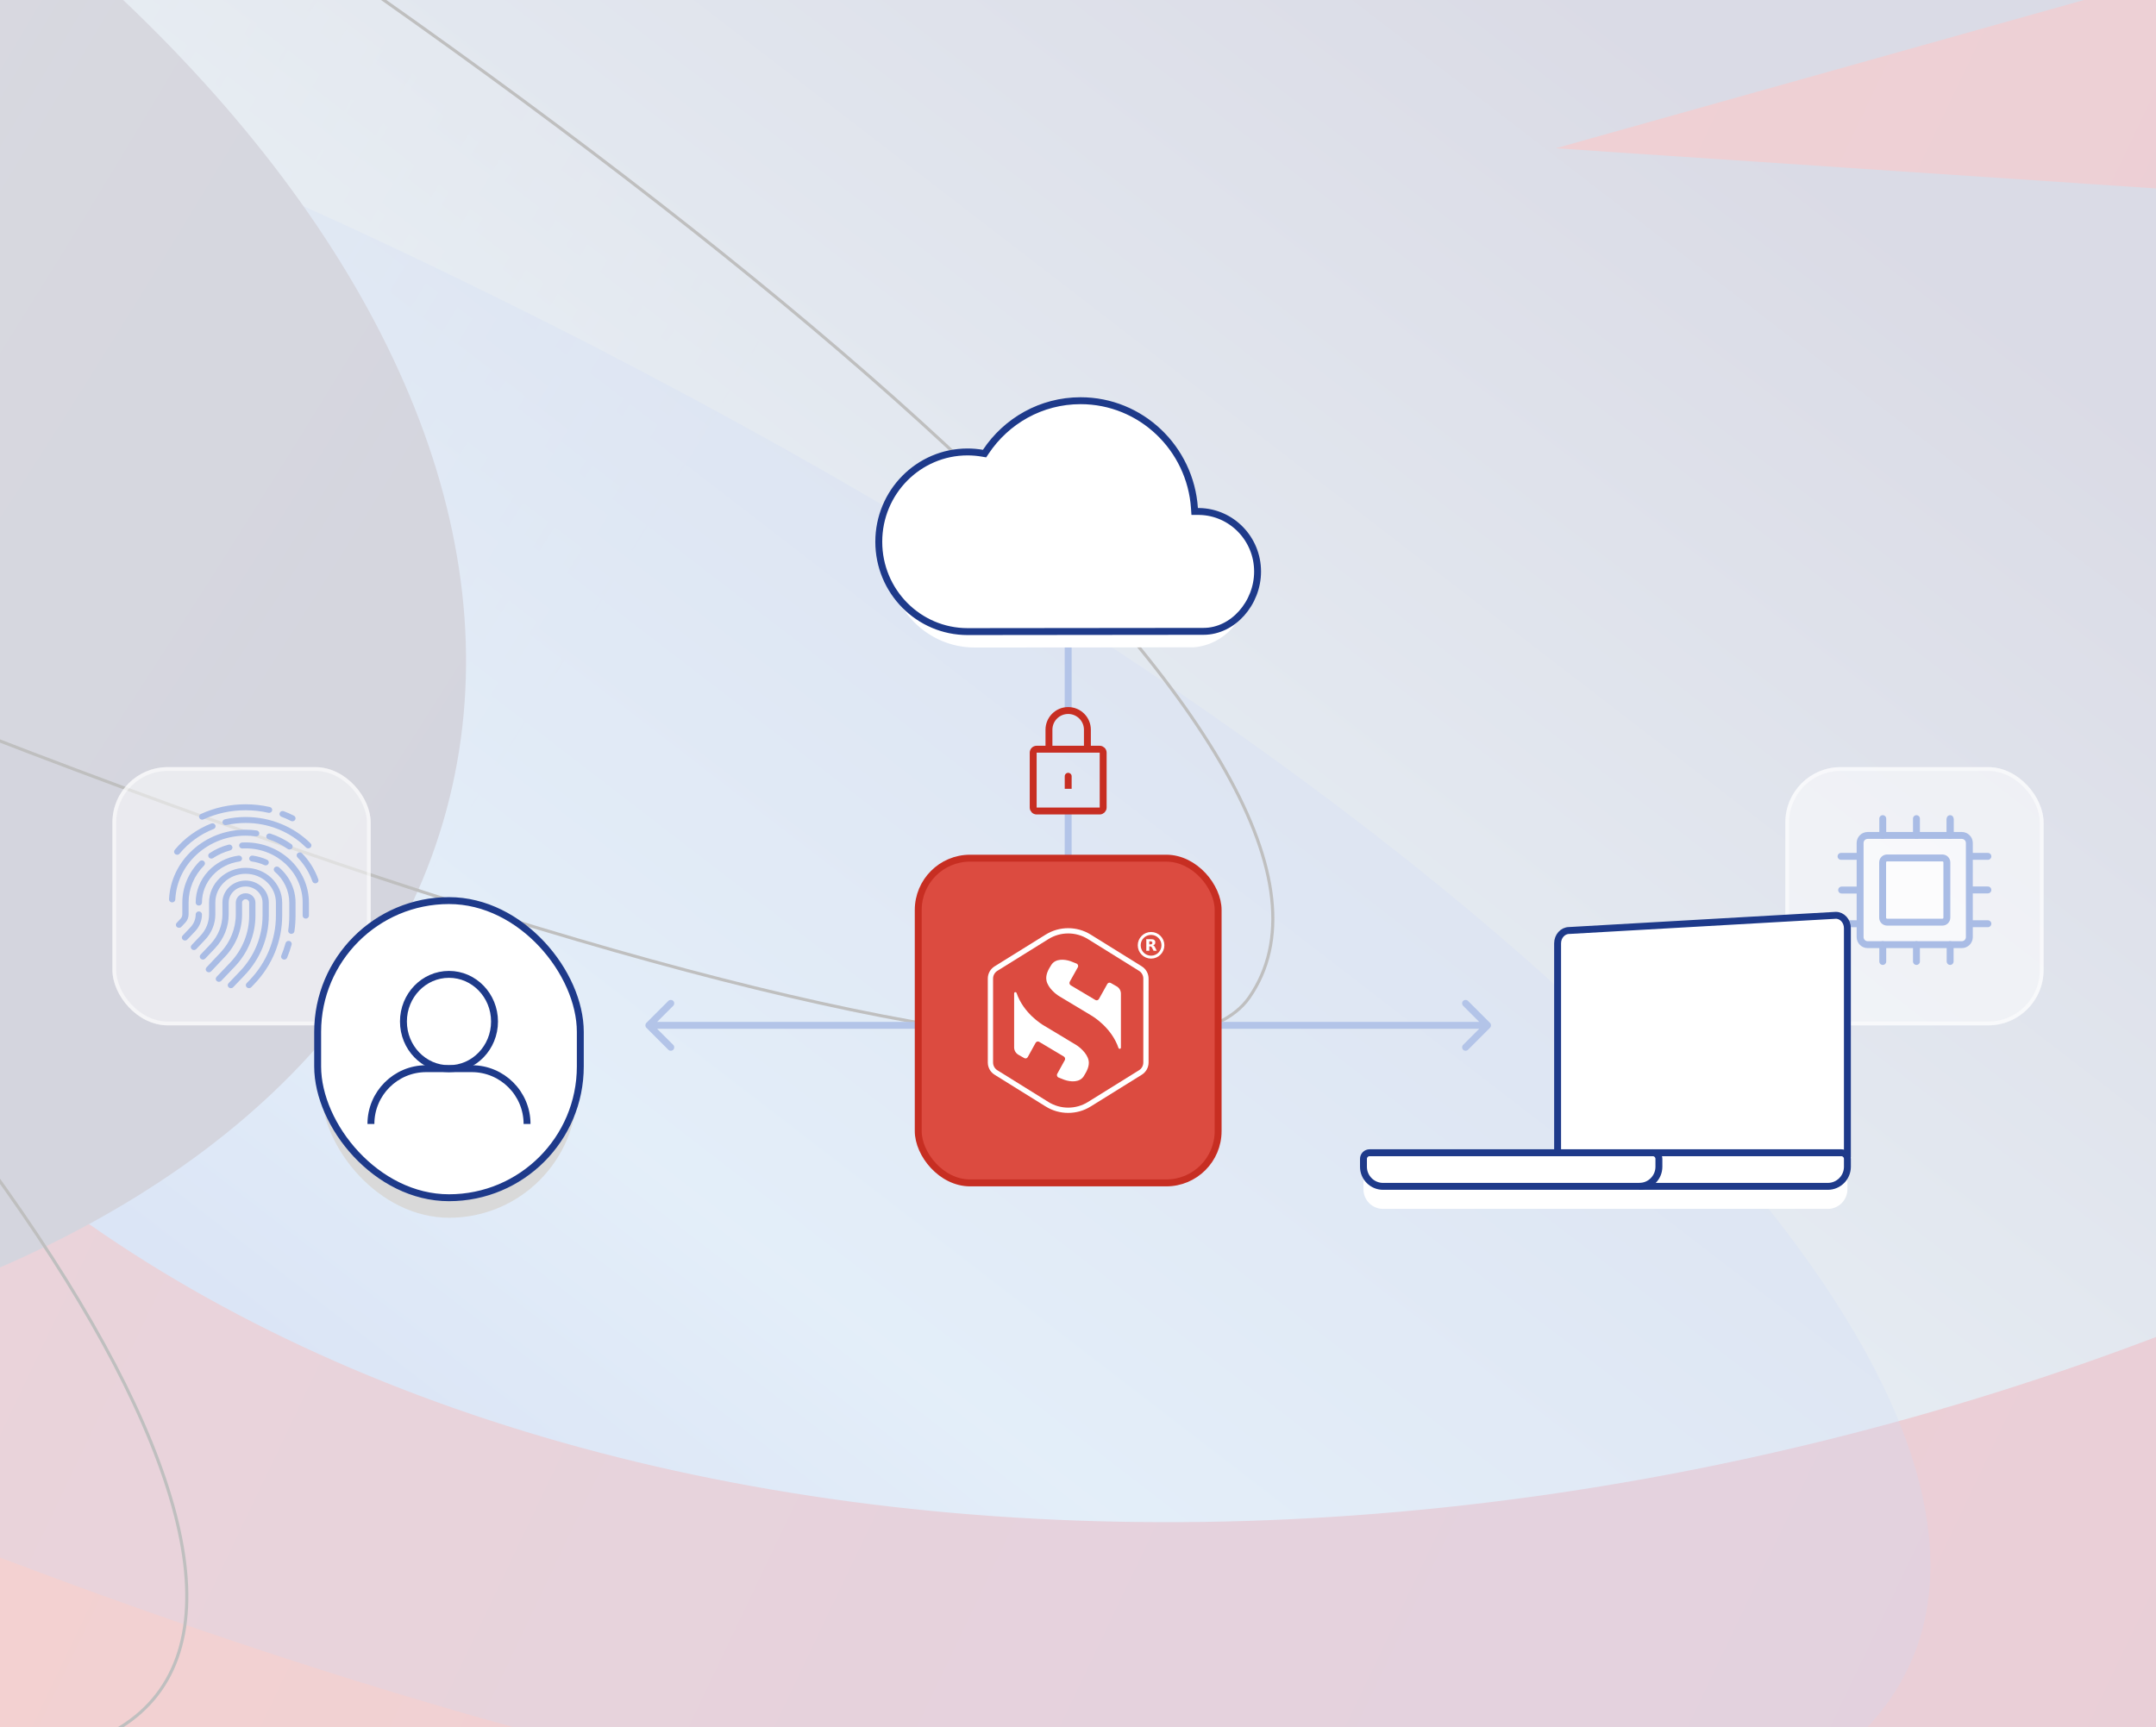 <?xml version="1.0" encoding="utf-8"?>
<svg xmlns="http://www.w3.org/2000/svg" width="624" height="500" viewBox="0 0 624 500" fill="none">
<g clip-path="url(#clip0_4832_29291)">
<rect width="624" height="500" fill="white"/>
<g opacity="0.25" clip-path="url(#clip1_4832_29291)">
<rect width="900" height="506.25" transform="translate(-263 -2.875)" fill="white"/>
<rect x="-323.418" y="503.089" width="507.641" height="1082.97" transform="rotate(-90 -323.418 503.089)" fill="url(#paint0_linear_4832_29291)"/>
<g filter="url(#filter0_f_4832_29291)">
<path d="M992.889 -109.388C967.684 -199.181 894.786 -272.234 787.964 -314.746C681.143 -357.259 547.793 -366.288 413.106 -340.127C278.418 -313.967 151.718 -254.429 56.938 -172.759C-37.842 -91.09 -94.139 7.057 -101.319 103.14C-108.498 199.223 -66.064 286.591 17.97 348.74C102.003 410.889 221.817 443.516 354.778 440.457C487.739 437.399 624.643 398.867 739.627 332.14C854.612 265.414 939.716 175.112 978.865 78.294L450.251 42.926L992.889 -109.388Z" fill="url(#paint1_linear_4832_29291)" style="mix-blend-mode:multiply"/>
</g>
<g style="mix-blend-mode:overlay" filter="url(#filter1_f_4832_29291)">
<ellipse cx="-10.065" cy="232.756" rx="615.481" ry="197.993" transform="rotate(23.802 -10.065 232.756)" fill="#366ADD" fill-opacity="0.25" style="mix-blend-mode:multiply"/>
</g>
<g style="mix-blend-mode:overlay" filter="url(#filter2_f_4832_29291)">
<path d="M129.157 234.691C89.316 381.318 -147.297 444.667 -399.333 376.185C-651.368 307.702 -823.386 133.322 -783.545 -13.306C-743.704 -159.933 -507.091 -223.282 -255.055 -154.8C-3.02 -86.317 168.998 88.063 129.157 234.691Z" fill="#54587B"/>
</g>
<g style="mix-blend-mode:plus-lighter">
<g filter="url(#filter3_f_4832_29291)">
<ellipse cx="135.932" cy="495.59" rx="135.932" ry="495.59" transform="matrix(0.649 -0.761 0.791 0.611 -828.02 -10.052)" fill="url(#paint2_linear_4832_29291)" fill-opacity="0.3"/>
<path d="M-259.735 86.251C-151.439 169.876 -63.274 257.153 -8.274 330.65C19.229 367.401 38.423 400.686 47.705 428.332C56.993 455.999 56.316 477.892 44.296 491.998C32.277 506.104 9.914 511.252 -20.439 508.307C-50.77 505.365 -88.942 494.352 -132.39 476.316C-219.281 440.246 -327.178 376.127 -435.474 292.502C-543.77 208.877 -631.935 121.6 -686.935 48.103C-714.438 11.352 -733.632 -21.933 -742.913 -49.578C-752.202 -77.245 -751.524 -99.138 -739.505 -113.244C-727.486 -127.35 -705.123 -132.498 -674.769 -129.554C-644.439 -126.611 -606.267 -115.599 -562.819 -97.563C-475.928 -61.493 -368.031 2.626 -259.735 86.251Z" stroke="black" stroke-width="0.896"/>
</g>
<g filter="url(#filter4_f_4832_29291)">
<path d="M-305.999 79.563C-558.22 -45.792 -706.943 -245.865 -661.226 -311.627C-615.51 -377.389 -347.251 -288.865 -62.053 -113.904C223.145 61.058 407.627 223.268 361.91 289.03C326.724 339.644 9.995 236.613 -305.999 79.563Z" fill="url(#paint3_radial_4832_29291)" fill-opacity="0.12"/>
<path d="M-305.779 79.175C-431.838 16.523 -532.026 -64.798 -594.979 -138.658C-626.457 -175.59 -648.612 -210.641 -660.045 -240.545C-671.486 -270.474 -672.147 -295.134 -660.844 -311.393C-649.567 -327.615 -624.474 -334.429 -588.459 -332.645C-552.486 -330.863 -505.801 -320.509 -451.605 -302.625C-343.218 -266.858 -204.887 -201.004 -62.309 -113.536C80.279 -26.061 197.671 58.214 273.696 128.828C311.712 164.138 339.361 196.012 354.652 223.145C369.955 250.298 372.81 272.568 361.529 288.796C357.243 294.96 348.616 298.857 336.015 300.571C323.429 302.283 306.984 301.802 287.213 299.307C247.676 294.316 194.943 281.284 133.413 261.757C10.361 222.703 -147.797 157.693 -305.779 79.175Z" stroke="black" stroke-width="0.896"/>
</g>
<g filter="url(#filter5_f_4832_29291)">
<ellipse cx="195.962" cy="670.685" rx="195.962" ry="670.685" transform="matrix(0.327 -0.945 0.961 0.277 -578.064 -263.24)" fill="url(#paint4_linear_4832_29291)" fill-opacity="0.15"/>
<path d="M194.575 -447.593C372.521 -396.361 526.426 -329.26 631.407 -262.2C683.9 -228.668 724.139 -195.16 749.038 -163.669C773.948 -132.165 783.438 -102.769 774.655 -77.413C765.872 -52.057 739.584 -32.962 699.347 -20.214C659.125 -7.471 605.076 -1.11 540.98 -1.145C412.795 -1.216 244.533 -26.871 66.587 -78.103C-111.359 -129.336 -265.265 -196.436 -370.246 -263.497C-422.739 -297.028 -462.977 -330.536 -487.877 -362.028C-512.786 -393.532 -522.276 -422.928 -513.493 -448.284C-504.71 -473.64 -478.423 -492.735 -438.185 -505.483C-397.963 -518.225 -343.914 -524.587 -279.818 -524.551C-151.633 -524.48 16.629 -498.826 194.575 -447.593Z" stroke="black" stroke-width="0.896"/>
</g>
</g>
</g>
<path d="M431.244 297.531C431.635 297.141 431.635 296.507 431.244 296.117L424.879 289.751C424.488 289.361 423.855 289.361 423.464 289.751C423.073 290.142 423.073 290.775 423.464 291.166L429.122 296.824L423.464 302.482C423.073 302.873 423.073 303.506 423.464 303.897C423.855 304.287 424.488 304.287 424.879 303.897L431.244 297.531ZM187.074 296.117C186.683 296.507 186.683 297.141 187.074 297.531L193.439 303.897C193.83 304.287 194.463 304.287 194.854 303.897C195.245 303.506 195.245 302.873 194.854 302.482L189.196 296.824L194.854 291.166C195.245 290.775 195.245 290.142 194.854 289.751C194.463 289.361 193.83 289.361 193.439 289.751L187.074 296.117ZM430.537 295.824L187.781 295.824L187.781 297.824L430.537 297.824L430.537 295.824Z" fill="#B3C4E8"/>
<path d="M309.156 182.084L309.156 205.827" stroke="#B3C4E8" stroke-width="2"/>
<path d="M309.156 234.769L309.156 286.071" stroke="#B3C4E8" stroke-width="2"/>
<rect x="265.762" y="248.432" width="86.796" height="94.006" rx="15.003" fill="#DC4B40"/>
<rect x="265.762" y="248.432" width="86.796" height="94.006" rx="15.003" stroke="#C72E22" stroke-width="2"/>
<path d="M303.045 271.205L303.045 271.205C304.916 270.039 307.038 269.46 309.161 269.46C311.285 269.46 313.407 270.039 315.278 271.205L315.278 271.205L330.061 280.397L330.062 280.398C331.056 281.013 331.666 282.109 331.666 283.286V307.585C331.666 308.763 331.063 309.851 330.061 310.474L330.061 310.474L315.278 319.666L315.278 319.667C313.407 320.832 311.285 321.411 309.161 321.411C307.038 321.411 304.916 320.832 303.045 319.667L303.045 319.666L288.262 310.474L288.261 310.474C287.267 309.858 286.657 308.763 286.657 307.585V283.286C286.657 282.108 287.26 281.02 288.262 280.397L288.262 280.397L303.045 271.205Z" stroke="white" stroke-width="1.524"/>
<path d="M315.069 307.006C314.65 304.803 312.236 302.951 311.383 302.448L302.19 296.922C301.307 296.411 296.189 293.218 294.216 287.448C294.163 287.311 294.034 287.204 293.881 287.204C293.676 287.204 293.516 287.364 293.516 287.577V303.218C293.516 304.079 293.98 304.879 294.711 305.314L296.448 306.305C296.813 306.518 297.255 306.388 297.461 306.007L299.73 301.899C299.936 301.526 300.408 301.388 300.766 301.602L307.88 305.84C308.245 306.053 308.375 306.541 308.169 306.914L306.006 310.832C305.77 311.236 305.953 311.77 306.372 311.93C307.095 312.227 307.979 312.57 308.062 312.6C309.852 313.218 312.426 313.431 313.645 311.579C314.505 310.207 315.381 308.652 315.077 306.991L315.069 307.006Z" fill="white"/>
<path d="M324.422 287.654C324.422 286.792 323.957 285.992 323.226 285.558L321.489 284.567C321.124 284.353 320.682 284.483 320.476 284.864L318.062 289.186C317.857 289.559 317.384 289.696 317.026 289.483L309.913 285.245C309.547 285.032 309.418 284.544 309.631 284.17L311.939 280.039C312.175 279.635 311.992 279.102 311.573 278.942C310.85 278.644 309.966 278.301 309.883 278.271C308.093 277.654 305.519 277.44 304.3 279.292C303.439 280.611 302.564 282.166 302.868 283.827C303.287 286.03 305.701 287.882 306.554 288.385L315.747 293.911C316.63 294.422 321.748 297.616 323.721 303.385C323.774 303.523 323.904 303.629 324.056 303.629C324.262 303.629 324.422 303.469 324.422 303.256V287.654Z" fill="white"/>
<path d="M333.149 277.082C335.043 277.082 336.579 275.546 336.579 273.652C336.579 271.758 335.043 270.222 333.149 270.222C331.254 270.222 329.719 271.758 329.719 273.652C329.719 275.546 331.254 277.082 333.149 277.082Z" stroke="white" stroke-width="0.843"/>
<path d="M333.402 272.585L333.402 272.585L333.401 272.584C333.313 272.511 333.172 272.478 332.99 272.478H332.625H332.59V272.513V273.377V273.413H332.625H332.99C333.173 273.413 333.313 273.376 333.401 273.3C333.49 273.225 333.534 273.102 333.534 272.941C333.534 272.781 333.49 272.662 333.402 272.585ZM332.625 273.939H332.59V273.974V275.211H331.793V271.919H333.082C333.523 271.919 333.836 271.994 334.033 272.137L334.033 272.137L334.033 272.138C334.23 272.276 334.328 272.498 334.328 272.813C334.328 273.029 334.277 273.204 334.175 273.34C334.073 273.473 333.92 273.577 333.708 273.641L333.583 273.678L333.709 273.708C333.823 273.736 333.922 273.794 334.012 273.885C334.103 273.976 334.195 274.115 334.289 274.309L334.289 274.309L334.289 274.309L334.737 275.211H333.893L333.492 274.396C333.409 274.228 333.322 274.104 333.229 274.04C333.137 273.973 333.015 273.939 332.87 273.939H332.625Z" fill="white" stroke="white" stroke-width="0.07"/>
<g filter="url(#filter6_d_4832_29291)">
<path d="M344.103 147.235C344.079 147.235 344.053 147.235 344.029 147.235C342.918 130.6 329.221 117.451 312.484 117.451C301.554 117.451 291.923 123.056 286.242 131.581C284.898 131.354 283.522 131.228 282.116 131.228C268.418 131.228 257.312 142.457 257.312 156.309C257.312 170.161 268.418 181.39 282.119 181.39C282.698 181.39 345.074 181.366 345.551 181.324H345.593C354.224 180.56 360.998 173.237 360.998 164.311C360.998 154.878 353.436 147.232 344.106 147.232L344.103 147.235Z" fill="white"/>
</g>
<path d="M346.785 148.068H347.123C356.451 148.249 363.974 155.952 363.974 165.453C363.974 174.621 356.843 182.77 348.344 182.77C348.091 182.77 332.429 182.786 316.169 182.803L314.232 182.805C297.301 182.823 280.359 182.841 280.048 182.841C265.86 182.841 254.34 171.209 254.34 156.837C254.34 142.465 265.86 130.833 280.045 130.833C281.498 130.833 282.924 130.964 284.321 131.2L284.96 131.307L285.319 130.768C291.26 121.854 301.325 116 312.741 116C330.221 116 344.545 129.736 345.706 147.134L345.769 148.068H346.704H346.704H346.704H346.705H346.705H346.705H346.705H346.705H346.705H346.706H346.706H346.706H346.706H346.706H346.706H346.706H346.707H346.707H346.707H346.707H346.707H346.707H346.708H346.708H346.708H346.708H346.708H346.708H346.708H346.709H346.709H346.709H346.709H346.709H346.709H346.71H346.71H346.71H346.71H346.71H346.71H346.71H346.711H346.711H346.711H346.711H346.711H346.711H346.712H346.712H346.712H346.712H346.712H346.712H346.712H346.713H346.713H346.713H346.713H346.713H346.713H346.714H346.714H346.714H346.714H346.714H346.714H346.714H346.715H346.715H346.715H346.715H346.715H346.715H346.716H346.716H346.716H346.716H346.716H346.716H346.716H346.717H346.717H346.717H346.717H346.717H346.717H346.718H346.718H346.718H346.718H346.718H346.718H346.718H346.719H346.719H346.719H346.719H346.719H346.719H346.72H346.72H346.72H346.72H346.72H346.72H346.721H346.721H346.721H346.721H346.721H346.721H346.721H346.722H346.722H346.722H346.722H346.722H346.722H346.723H346.723H346.723H346.723H346.723H346.723H346.724H346.724H346.724H346.724H346.724H346.724H346.724H346.725H346.725H346.725H346.725H346.725H346.725H346.726H346.726H346.726H346.726H346.726H346.726H346.727H346.727H346.727H346.727H346.727H346.727H346.727H346.728H346.728H346.728H346.728H346.728H346.728H346.729H346.729H346.729H346.729H346.729H346.729H346.73H346.73H346.73H346.73H346.73H346.73H346.73H346.731H346.731H346.731H346.731H346.731H346.731H346.732H346.732H346.732H346.732H346.732H346.732H346.733H346.733H346.733H346.733H346.733H346.733H346.733H346.734H346.734H346.734H346.734H346.734H346.734H346.735H346.735H346.735H346.735H346.735H346.735H346.736H346.736H346.736H346.736H346.736H346.736H346.737H346.737H346.737H346.737H346.737H346.737H346.737H346.738H346.738H346.738H346.738H346.738H346.738H346.739H346.739H346.739H346.739H346.739H346.739H346.74H346.74H346.74H346.74H346.74H346.74H346.741H346.741H346.741H346.741H346.741H346.741H346.741H346.742H346.742H346.742H346.742H346.742H346.742H346.743H346.743H346.743H346.743H346.743H346.743H346.744H346.744H346.744H346.744H346.744H346.744H346.745H346.745H346.745H346.745H346.745H346.745H346.745H346.746H346.746H346.746H346.746H346.746H346.746H346.747H346.747H346.747H346.747H346.747H346.747H346.748H346.748H346.748H346.748H346.748H346.748H346.749H346.749H346.749H346.749H346.749H346.749H346.749H346.75H346.75H346.75H346.75H346.75H346.75H346.751H346.751H346.751H346.751H346.751H346.751H346.752H346.752H346.752H346.752H346.752H346.752H346.753H346.753H346.753H346.753H346.753H346.753H346.753H346.754H346.754H346.754H346.754H346.754H346.754H346.755H346.755H346.755H346.755H346.755H346.755H346.756H346.756H346.756H346.756H346.756H346.756H346.757H346.757H346.757H346.757H346.757H346.757H346.757H346.758H346.758H346.758H346.758H346.758H346.758H346.759H346.759H346.759H346.759H346.759H346.759H346.76H346.76H346.76H346.76H346.76H346.76H346.76H346.761H346.761H346.761H346.761H346.761H346.761H346.762H346.762H346.762H346.762H346.762H346.762H346.763H346.763H346.763H346.763H346.763H346.763H346.763H346.764H346.764H346.764H346.764H346.764H346.764H346.765H346.765H346.765H346.765H346.765H346.765H346.766H346.766H346.766H346.766H346.766H346.766H346.766H346.767H346.767H346.767H346.767H346.767H346.767H346.768H346.768H346.768H346.768H346.768H346.768H346.769H346.769H346.769H346.769H346.769H346.769H346.769H346.77H346.77H346.77H346.77H346.77H346.77H346.771H346.771H346.771H346.771H346.771H346.771H346.771H346.772H346.772H346.772H346.772H346.772H346.772H346.773H346.773H346.773H346.773H346.773H346.773H346.774H346.774H346.774H346.774H346.774H346.774H346.774H346.775H346.775H346.775H346.775H346.775H346.775H346.776H346.776H346.776H346.776H346.776H346.776H346.776H346.777H346.777H346.777H346.777H346.777H346.777H346.778H346.778H346.778H346.778H346.778H346.778H346.778H346.779H346.779H346.779H346.779H346.779H346.779H346.78H346.78H346.78H346.78H346.78H346.78H346.78H346.781H346.781H346.781H346.781H346.781H346.781H346.782H346.782H346.782H346.782H346.782H346.782H346.782H346.783H346.783H346.783H346.783H346.783H346.783H346.783H346.784H346.784H346.784H346.784H346.784H346.784H346.785Z" fill="white" stroke="#1E3A8A" stroke-width="2"/>
<rect x="32.539" y="222.079" width="74.745" height="74.745" rx="16.004" fill="white" fill-opacity="0.5"/>
<rect x="33.089" y="222.629" width="73.645" height="73.645" rx="15.454" stroke="white" stroke-opacity="0.5" stroke-width="1.1"/>
<g clip-path="url(#clip2_4832_29291)">
<path d="M73.929 265.071V261.293C73.929 259.803 72.654 258.591 71.088 258.591C69.521 258.591 68.246 259.803 68.246 261.293V264.704C68.246 268.816 66.653 272.763 63.761 275.819L59.772 280.033C59.437 280.387 59.467 280.932 59.839 281.251C60.212 281.569 60.785 281.541 61.12 281.187L65.109 276.973C68.302 273.6 70.06 269.242 70.06 264.704V261.293C70.06 260.754 70.522 260.315 71.088 260.315C71.655 260.315 72.117 260.754 72.117 261.293V265.071C72.117 270.131 70.145 274.979 66.566 278.723L62.678 282.789C62.341 283.141 62.369 283.686 62.739 284.007C62.912 284.158 63.131 284.231 63.349 284.231C63.595 284.231 63.841 284.136 64.02 283.949L67.907 279.883C71.791 275.821 73.93 270.561 73.93 265.071H73.929Z" fill="#A9BCE5"/>
<path d="M77.801 261.292C77.801 257.773 74.79 254.91 71.089 254.91C67.388 254.91 64.377 257.773 64.377 261.292V264.704C64.377 267.905 63.137 270.978 60.885 273.357L58.049 276.353C57.714 276.707 57.744 277.252 58.117 277.571C58.489 277.89 59.062 277.861 59.397 277.507L62.233 274.511C64.785 271.815 66.19 268.332 66.19 264.704V261.292C66.19 258.724 68.387 256.635 71.088 256.635C73.789 256.635 75.986 258.724 75.986 261.292V265.071C75.986 271.048 73.657 276.775 69.429 281.198L66.148 284.629C65.811 284.981 65.838 285.527 66.209 285.848C66.383 285.998 66.601 286.072 66.819 286.072C67.065 286.072 67.312 285.977 67.49 285.79L70.77 282.359C75.303 277.618 77.799 271.479 77.799 265.072V261.293L77.801 261.292Z" fill="#A9BCE5"/>
<path d="M81.671 261.292C81.671 255.744 76.925 251.231 71.09 251.231C65.255 251.231 60.508 255.744 60.508 261.292V264.704C60.508 266.995 59.621 269.193 58.009 270.896L55.456 273.593C55.12 273.947 55.151 274.492 55.523 274.811C55.895 275.13 56.468 275.101 56.804 274.747L59.357 272.05C61.269 270.03 62.322 267.422 62.322 264.704V261.292C62.322 256.696 66.255 252.956 71.089 252.956C75.923 252.956 79.856 256.696 79.856 261.292V265.071C79.856 271.965 77.17 278.571 72.293 283.673L71.385 284.622C71.048 284.975 71.076 285.52 71.446 285.841C71.619 285.991 71.838 286.065 72.055 286.065C72.302 286.065 72.548 285.97 72.727 285.783L73.634 284.833C78.816 279.414 81.67 272.396 81.67 265.071V261.293L81.671 261.292Z" fill="#A9BCE5"/>
<path d="M56.637 261.292C56.637 261.768 57.043 262.154 57.544 262.154C58.046 262.154 58.452 261.768 58.452 261.292C58.452 258.388 59.56 255.583 61.574 253.393C63.568 251.223 66.306 249.804 69.282 249.398C69.778 249.33 70.122 248.893 70.051 248.422C69.979 247.95 69.519 247.624 69.024 247.691C65.618 248.156 62.488 249.778 60.208 252.257C57.905 254.762 56.637 257.97 56.637 261.291L56.637 261.292Z" fill="#A9BCE5"/>
<path d="M58.453 264.703C58.453 264.227 58.047 263.841 57.545 263.841C57.044 263.841 56.639 264.227 56.639 264.703C56.639 266.083 56.104 267.408 55.133 268.434L52.862 270.834C52.527 271.188 52.557 271.733 52.929 272.051C53.103 272.2 53.32 272.273 53.536 272.273C53.784 272.273 54.031 272.176 54.211 271.988L56.482 269.588C57.753 268.246 58.453 266.511 58.453 264.704V264.703Z" fill="#A9BCE5"/>
<path d="M83.757 272.402C83.272 272.282 82.777 272.557 82.65 273.018C82.315 274.235 81.898 275.444 81.412 276.612C81.227 277.055 81.455 277.557 81.921 277.732C82.031 277.773 82.143 277.792 82.254 277.792C82.616 277.792 82.957 277.586 83.098 277.247C83.612 276.014 84.051 274.738 84.404 273.454C84.531 272.994 84.241 272.523 83.756 272.401L83.757 272.402Z" fill="#A9BCE5"/>
<path d="M80.74 251.074C80.367 250.755 79.793 250.784 79.459 251.138C79.124 251.492 79.154 252.038 79.527 252.356C82.195 254.636 83.725 257.893 83.725 261.292V265.07C83.725 266.504 83.621 267.95 83.415 269.366C83.347 269.838 83.694 270.273 84.19 270.338C84.232 270.344 84.274 270.346 84.315 270.346C84.761 270.346 85.15 270.033 85.212 269.602C85.428 268.108 85.538 266.583 85.538 265.07V261.292C85.538 257.405 83.789 253.68 80.739 251.074H80.74Z" fill="#A9BCE5"/>
<path d="M76.501 250.435C76.627 250.492 76.76 250.518 76.891 250.518C77.229 250.518 77.555 250.337 77.71 250.027C77.926 249.597 77.733 249.082 77.281 248.877C75.975 248.286 74.585 247.887 73.153 247.691C72.657 247.624 72.198 247.95 72.127 248.422C72.055 248.893 72.4 249.33 72.895 249.398C74.146 249.569 75.359 249.918 76.501 250.434L76.501 250.435Z" fill="#A9BCE5"/>
<path d="M71.089 243.872C70.749 243.872 70.406 243.88 70.068 243.898C69.568 243.924 69.185 244.331 69.212 244.806C69.24 245.282 69.667 245.648 70.168 245.62C70.472 245.604 70.782 245.596 71.088 245.596C80.19 245.596 87.595 252.636 87.595 261.291V265.069C87.595 265.546 88.001 265.932 88.502 265.932C89.003 265.932 89.409 265.546 89.409 265.069V261.291C89.409 251.685 81.19 243.871 71.088 243.871L71.089 243.872Z" fill="#A9BCE5"/>
<path d="M61.173 248.551C61.351 248.551 61.532 248.501 61.69 248.396C63.199 247.399 64.856 246.653 66.616 246.182C67.098 246.053 67.379 245.576 67.243 245.118C67.107 244.659 66.606 244.393 66.124 244.521C64.17 245.045 62.33 245.872 60.655 246.98C60.243 247.252 60.142 247.789 60.428 248.18C60.605 248.422 60.887 248.551 61.174 248.551H61.173Z" fill="#A9BCE5"/>
<path d="M54.584 264.703V261.292C54.584 257.279 56.182 253.459 59.084 250.533C59.427 250.186 59.41 249.641 59.046 249.314C58.681 248.987 58.107 249.003 57.764 249.35C54.544 252.597 52.77 256.838 52.77 261.292V264.703C52.77 265.173 52.588 265.624 52.258 265.973L51.139 267.154C50.804 267.508 50.834 268.053 51.206 268.372C51.38 268.52 51.597 268.593 51.813 268.593C52.062 268.593 52.309 268.497 52.488 268.308L53.606 267.126C54.237 266.46 54.584 265.6 54.584 264.703Z" fill="#A9BCE5"/>
<path d="M92.129 254.578C91.135 251.767 89.554 249.227 87.43 247.03C87.092 246.679 86.518 246.656 86.149 246.978C85.78 247.3 85.756 247.846 86.094 248.196C88.045 250.215 89.496 252.547 90.41 255.127C90.537 255.487 90.891 255.715 91.269 255.715C91.365 255.715 91.462 255.7 91.558 255.67C92.033 255.518 92.288 255.029 92.129 254.578H92.129Z" fill="#A9BCE5"/>
<path d="M78.26 241.322C77.786 241.167 77.27 241.408 77.108 241.859C76.945 242.309 77.198 242.8 77.673 242.953C79.673 243.604 81.55 244.547 83.254 245.756C83.416 245.871 83.607 245.927 83.795 245.927C84.072 245.927 84.345 245.807 84.523 245.58C84.823 245.199 84.74 244.658 84.339 244.373C82.484 243.057 80.439 242.03 78.26 241.322H78.26Z" fill="#A9BCE5"/>
<path d="M56.999 247.31C60.814 243.832 65.819 241.916 71.091 241.916C72.07 241.916 73.055 241.984 74.017 242.115C74.513 242.184 74.973 241.857 75.044 241.385C75.116 240.914 74.772 240.476 74.277 240.408C73.228 240.264 72.157 240.191 71.092 240.191C65.349 240.191 59.898 242.277 55.744 246.064C51.601 249.841 49.18 254.908 48.923 260.333C48.9 260.809 49.287 261.212 49.788 261.233C49.802 261.234 49.816 261.234 49.829 261.234C50.311 261.234 50.712 260.872 50.735 260.41C50.97 255.43 53.194 250.777 56.998 247.309L56.999 247.31Z" fill="#A9BCE5"/>
<path d="M71.092 236.512C69.064 236.512 67.042 236.736 65.085 237.176C64.597 237.286 64.296 237.75 64.411 238.214C64.527 238.677 65.015 238.964 65.503 238.854C67.324 238.444 69.204 238.237 71.093 238.237C77.743 238.237 83.951 240.756 88.573 245.331C88.751 245.507 88.989 245.596 89.227 245.596C89.453 245.596 89.679 245.516 89.856 245.355C90.217 245.025 90.229 244.48 89.882 244.136C87.473 241.753 84.645 239.878 81.475 238.564C78.191 237.203 74.698 236.512 71.093 236.512H71.092Z" fill="#A9BCE5"/>
<path d="M50.719 247.252C50.885 247.376 51.082 247.436 51.277 247.436C51.547 247.436 51.813 247.322 51.992 247.105C54.576 243.966 57.98 241.503 61.833 239.984C62.295 239.802 62.515 239.297 62.323 238.857C62.132 238.417 61.6 238.209 61.139 238.391C56.998 240.024 53.341 242.669 50.564 246.042C50.255 246.417 50.325 246.959 50.719 247.252Z" fill="#A9BCE5"/>
<path d="M58.514 237.286C58.646 237.286 58.781 237.259 58.907 237.2C62.726 235.447 66.824 234.558 71.089 234.558C73.311 234.558 75.525 234.807 77.668 235.297C78.155 235.408 78.645 235.123 78.762 234.66C78.879 234.197 78.579 233.731 78.092 233.62C75.811 233.098 73.455 232.833 71.089 232.833C66.549 232.833 62.185 233.78 58.118 235.647C57.668 235.854 57.478 236.37 57.696 236.798C57.852 237.106 58.176 237.286 58.513 237.286H58.514Z" fill="#A9BCE5"/>
<path d="M81.462 236.441C82.397 236.795 83.322 237.203 84.213 237.651C84.348 237.72 84.493 237.752 84.637 237.752C84.961 237.752 85.276 237.585 85.439 237.293C85.673 236.873 85.504 236.35 85.062 236.127C84.115 235.649 83.129 235.216 82.133 234.84C81.668 234.663 81.14 234.879 80.955 235.321C80.77 235.764 80.997 236.266 81.463 236.441H81.462Z" fill="#A9BCE5"/>
</g>
<g filter="url(#filter7_d_4832_29291)">
<rect x="93" y="262" width="74" height="84" rx="37" fill="#D9D9D9"/>
</g>
<rect x="91.938" y="260.712" width="76.017" height="86.019" rx="38.008" fill="white"/>
<rect x="91.938" y="260.712" width="76.017" height="86.019" rx="38.008" stroke="#1E3A8A" stroke-width="2"/>
<ellipse cx="129.946" cy="295.719" rx="13.181" ry="13.651" stroke="#1E3A8A" stroke-width="2"/>
<path d="M152.542 325.375V325.375C152.542 316.536 145.376 309.37 136.537 309.37H123.357C114.517 309.37 107.352 316.536 107.352 325.375V325.375" stroke="#1E3A8A" stroke-width="2"/>
<rect x="516.719" y="222.079" width="74.745" height="74.745" rx="16.004" fill="white" fill-opacity="0.5"/>
<rect x="517.269" y="222.629" width="73.645" height="73.645" rx="15.454" stroke="white" stroke-opacity="0.5" stroke-width="1.1"/>
<path d="M567.793 241.852H540.547C539.341 241.852 538.363 242.829 538.363 244.035V271.282C538.363 272.488 539.341 273.465 540.547 273.465H567.793C568.999 273.465 569.977 272.488 569.977 271.282V244.035C569.977 242.829 568.999 241.852 567.793 241.852Z" fill="white" fill-opacity="0.5" stroke="#A9BCE5" stroke-width="2" stroke-miterlimit="10"/>
<path d="M562.183 248.367H546.167C545.458 248.367 544.883 248.942 544.883 249.651V265.667C544.883 266.376 545.458 266.951 546.167 266.951H562.183C562.892 266.951 563.467 266.376 563.467 265.667V249.651C563.467 248.942 562.892 248.367 562.183 248.367Z" fill="white" fill-opacity="0.5" stroke="#A9BCE5" stroke-width="2" stroke-miterlimit="10"/>
<path d="M544.918 278.334V273.467" stroke="#A9BCE5" stroke-width="2" stroke-miterlimit="10" stroke-linecap="round"/>
<path d="M554.668 278.334V273.467" stroke="#A9BCE5" stroke-width="2" stroke-miterlimit="10" stroke-linecap="round"/>
<path d="M564.418 278.334V273.467" stroke="#A9BCE5" stroke-width="2" stroke-miterlimit="10" stroke-linecap="round"/>
<path d="M544.918 241.852V236.985" stroke="#A9BCE5" stroke-width="2" stroke-miterlimit="10" stroke-linecap="round"/>
<path d="M554.668 241.852V236.985" stroke="#A9BCE5" stroke-width="2" stroke-miterlimit="10" stroke-linecap="round"/>
<path d="M575.34 268.411C575.892 268.411 576.34 267.963 576.34 267.411C576.34 266.858 575.892 266.411 575.34 266.411L575.34 268.411ZM575.34 266.411L570.473 266.411L570.473 268.411L575.34 268.411L575.34 266.411Z" fill="#A9BCE5"/>
<path d="M575.34 247.907L570.473 247.907" stroke="#A9BCE5" stroke-width="2" stroke-miterlimit="10" stroke-linecap="round"/>
<path d="M575.34 257.627L570.473 257.627" stroke="#A9BCE5" stroke-width="2" stroke-miterlimit="10" stroke-linecap="round"/>
<path d="M537.711 247.907L532.844 247.907" stroke="#A9BCE5" stroke-width="2" stroke-miterlimit="10" stroke-linecap="round"/>
<path d="M537.883 267.411L533.016 267.411" stroke="#A9BCE5" stroke-width="2" stroke-miterlimit="10" stroke-linecap="round"/>
<path d="M537.883 257.66L533.016 257.66" stroke="#A9BCE5" stroke-width="2" stroke-miterlimit="10" stroke-linecap="round"/>
<path d="M564.418 241.852V236.985" stroke="#A9BCE5" stroke-width="2" stroke-miterlimit="10"/>
<path d="M564.418 241.852V236.985" stroke="#A9BCE5" stroke-width="2" stroke-miterlimit="10" stroke-linecap="round"/>
<g filter="url(#filter8_d_4832_29291)">
<path d="M450.809 273.096V333.705L534.681 334.041V268.698C534.681 266.641 533.183 264.972 531.337 264.972L454.152 269.37C452.307 269.37 450.809 271.039 450.809 273.096Z" fill="white"/>
<path d="M396.397 333.705H532.909C533.887 333.705 534.685 334.499 534.685 335.481V337.763C534.685 340.895 532.141 343.439 529.009 343.439L400.297 343.439C397.165 343.439 394.621 340.895 394.621 337.763V335.481C394.621 334.503 395.415 333.705 396.397 333.705Z" fill="white"/>
</g>
<path d="M450.809 273.096V333.705L534.681 334.041V268.698C534.681 266.641 533.183 264.972 531.337 264.972L454.152 269.37C452.307 269.37 450.809 271.039 450.809 273.096Z" fill="white" stroke="#1E3A8A" stroke-width="2" stroke-miterlimit="10"/>
<path d="M396.397 333.705H532.909C533.887 333.705 534.685 334.499 534.685 335.481V337.763C534.685 340.895 532.141 343.439 529.009 343.439L400.297 343.439C397.165 343.439 394.621 340.895 394.621 337.763V335.481C394.621 334.503 395.415 333.705 396.397 333.705Z" fill="white" stroke="#1E3A8A" stroke-width="2" stroke-miterlimit="10"/>
<path d="M478.353 333.705C479.331 333.705 480.129 334.499 480.129 335.481V337.763C480.129 340.895 477.585 343.439 474.453 343.439" stroke="#1E3A8A" stroke-width="2" stroke-miterlimit="10"/>
<path d="M299.031 217.89C299.031 217.338 299.479 216.89 300.032 216.89H318.283C318.835 216.89 319.283 217.338 319.283 217.89V233.778C319.283 234.33 318.835 234.778 318.283 234.778H300.032C299.479 234.778 299.031 234.33 299.031 233.778V217.89Z" stroke="#C72E22" stroke-width="2"/>
<path d="M310.16 224.722C310.16 224.17 309.713 223.722 309.16 223.722C308.608 223.722 308.16 224.17 308.16 224.722L310.16 224.722ZM310.16 228.348L310.16 224.722L308.16 224.722L308.16 228.348L310.16 228.348Z" fill="#C72E22"/>
<path d="M303.594 216.895V211.25C303.594 208.177 306.084 205.687 309.157 205.687V205.687C312.229 205.687 314.72 208.177 314.72 211.25V216.895" stroke="#C72E22" stroke-width="2"/>
</g>
<defs>
<filter id="filter0_f_4832_29291" x="-460.46" y="-713.161" width="1811.71" height="1512.17" filterUnits="userSpaceOnUse" color-interpolation-filters="sRGB">
<feFlood flood-opacity="0" result="BackgroundImageFix"/>
<feBlend mode="normal" in="SourceGraphic" in2="BackgroundImageFix" result="shape"/>
<feGaussianBlur stdDeviation="179.179" result="effect1_foregroundBlur_4832_29291"/>
</filter>
<filter id="filter1_f_4832_29291" x="-713.295" y="-209.084" width="1406.46" height="883.679" filterUnits="userSpaceOnUse" color-interpolation-filters="sRGB">
<feFlood flood-opacity="0" result="BackgroundImageFix"/>
<feBlend mode="normal" in="SourceGraphic" in2="BackgroundImageFix" result="shape"/>
<feGaussianBlur stdDeviation="67.192" result="effect1_foregroundBlur_4832_29291"/>
</filter>
<filter id="filter2_f_4832_29291" x="-968.459" y="-361.579" width="1282.53" height="944.542" filterUnits="userSpaceOnUse" color-interpolation-filters="sRGB">
<feFlood flood-opacity="0" result="BackgroundImageFix"/>
<feBlend mode="normal" in="SourceGraphic" in2="BackgroundImageFix" result="shape"/>
<feGaussianBlur stdDeviation="89.59" result="effect1_foregroundBlur_4832_29291"/>
</filter>
<filter id="filter3_f_4832_29291" x="-816.925" y="-197.982" width="938.64" height="774.717" filterUnits="userSpaceOnUse" color-interpolation-filters="sRGB">
<feFlood flood-opacity="0" result="BackgroundImageFix"/>
<feBlend mode="normal" in="SourceGraphic" in2="BackgroundImageFix" result="shape"/>
<feGaussianBlur stdDeviation="33.596" result="effect1_foregroundBlur_4832_29291"/>
</filter>
<filter id="filter4_f_4832_29291" x="-736.634" y="-400.55" width="1172.68" height="769.763" filterUnits="userSpaceOnUse" color-interpolation-filters="sRGB">
<feFlood flood-opacity="0" result="BackgroundImageFix"/>
<feBlend mode="normal" in="SourceGraphic" in2="BackgroundImageFix" result="shape"/>
<feGaussianBlur stdDeviation="33.596" result="effect1_foregroundBlur_4832_29291"/>
</filter>
<filter id="filter5_f_4832_29291" x="-584.349" y="-592.185" width="1429.86" height="658.673" filterUnits="userSpaceOnUse" color-interpolation-filters="sRGB">
<feFlood flood-opacity="0" result="BackgroundImageFix"/>
<feBlend mode="normal" in="SourceGraphic" in2="BackgroundImageFix" result="shape"/>
<feGaussianBlur stdDeviation="33.596" result="effect1_foregroundBlur_4832_29291"/>
</filter>
<filter id="filter6_d_4832_29291" x="216.915" y="83.113" width="184.483" height="144.735" filterUnits="userSpaceOnUse" color-interpolation-filters="sRGB">
<feFlood flood-opacity="0" result="BackgroundImageFix"/>
<feColorMatrix in="SourceAlpha" type="matrix" values="0 0 0 0 0 0 0 0 0 0 0 0 0 0 0 0 0 0 127 0" result="hardAlpha"/>
<feOffset dy="6.06"/>
<feGaussianBlur stdDeviation="20.199"/>
<feComposite in2="hardAlpha" operator="out"/>
<feColorMatrix type="matrix" values="0 0 0 0 0.027 0 0 0 0 0.102 0 0 0 0 0.263 0 0 0 0.12 0"/>
<feBlend mode="normal" in2="BackgroundImageFix" result="effect1_dropShadow_4832_29291"/>
<feBlend mode="normal" in="SourceGraphic" in2="effect1_dropShadow_4832_29291" result="shape"/>
</filter>
<filter id="filter7_d_4832_29291" x="49.505" y="225.029" width="160.99" height="170.99" filterUnits="userSpaceOnUse" color-interpolation-filters="sRGB">
<feFlood flood-opacity="0" result="BackgroundImageFix"/>
<feColorMatrix in="SourceAlpha" type="matrix" values="0 0 0 0 0 0 0 0 0 0 0 0 0 0 0 0 0 0 127 0" result="hardAlpha"/>
<feOffset dy="6.524"/>
<feGaussianBlur stdDeviation="21.748"/>
<feComposite in2="hardAlpha" operator="out"/>
<feColorMatrix type="matrix" values="0 0 0 0 0.027 0 0 0 0 0.102 0 0 0 0 0.263 0 0 0 0.12 0"/>
<feBlend mode="normal" in2="BackgroundImageFix" result="effect1_dropShadow_4832_29291"/>
<feBlend mode="normal" in="SourceGraphic" in2="effect1_dropShadow_4832_29291" result="shape"/>
</filter>
<filter id="filter8_d_4832_29291" x="351.126" y="228.001" width="227.053" height="165.458" filterUnits="userSpaceOnUse" color-interpolation-filters="sRGB">
<feFlood flood-opacity="0" result="BackgroundImageFix"/>
<feColorMatrix in="SourceAlpha" type="matrix" values="0 0 0 0 0 0 0 0 0 0 0 0 0 0 0 0 0 0 127 0" result="hardAlpha"/>
<feOffset dy="6.524"/>
<feGaussianBlur stdDeviation="21.748"/>
<feComposite in2="hardAlpha" operator="out"/>
<feColorMatrix type="matrix" values="0 0 0 0 0.027 0 0 0 0 0.102 0 0 0 0 0.263 0 0 0 0.12 0"/>
<feBlend mode="normal" in2="BackgroundImageFix" result="effect1_dropShadow_4832_29291"/>
<feBlend mode="normal" in="SourceGraphic" in2="effect1_dropShadow_4832_29291" result="shape"/>
</filter>
<linearGradient id="paint0_linear_4832_29291" x1="184.223" y1="503.089" x2="-331.17" y2="1582.35" gradientUnits="userSpaceOnUse">
<stop offset="0.252" stop-color="#DC4B40"/>
<stop offset="1" stop-color="#A03C67"/>
</linearGradient>
<linearGradient id="paint1_linear_4832_29291" x1="700.83" y1="-310.606" x2="45.481" y2="540.944" gradientUnits="userSpaceOnUse">
<stop offset="0.368" stop-color="#6D709A"/>
<stop offset="0.77" stop-color="#B1D8EC"/>
<stop offset="1" stop-color="#4867C4"/>
</linearGradient>
<linearGradient id="paint2_linear_4832_29291" x1="101.995" y1="24.414" x2="218.068" y2="528.943" gradientUnits="userSpaceOnUse">
<stop offset="0.105" stop-color="#FFECD1"/>
<stop offset="1" stop-color="#FFECD1" stop-opacity="0"/>
</linearGradient>
<radialGradient id="paint3_radial_4832_29291" cx="0" cy="0" r="1" gradientUnits="userSpaceOnUse" gradientTransform="translate(-320.357 -118.041) rotate(32.197) scale(579.724 1688.29)">
<stop offset="0.395" stop-color="#FFECD1"/>
<stop offset="1" stop-color="#FFECD1" stop-opacity="0"/>
</radialGradient>
<linearGradient id="paint4_linear_4832_29291" x1="221.872" y1="186.573" x2="254.924" y2="1209.76" gradientUnits="userSpaceOnUse">
<stop stop-color="#FFE4D1"/>
<stop offset="1" stop-color="#FFE4D1" stop-opacity="0"/>
</linearGradient>
<clipPath id="clip0_4832_29291">
<rect width="624" height="500" fill="white"/>
</clipPath>
<clipPath id="clip1_4832_29291">
<rect width="900" height="506.25" fill="white" transform="translate(-263 -2.875)"/>
</clipPath>
<clipPath id="clip2_4832_29291">
<rect width="43.255" height="53.238" fill="white" transform="translate(48.922 232.833)"/>
</clipPath>
</defs>
</svg>